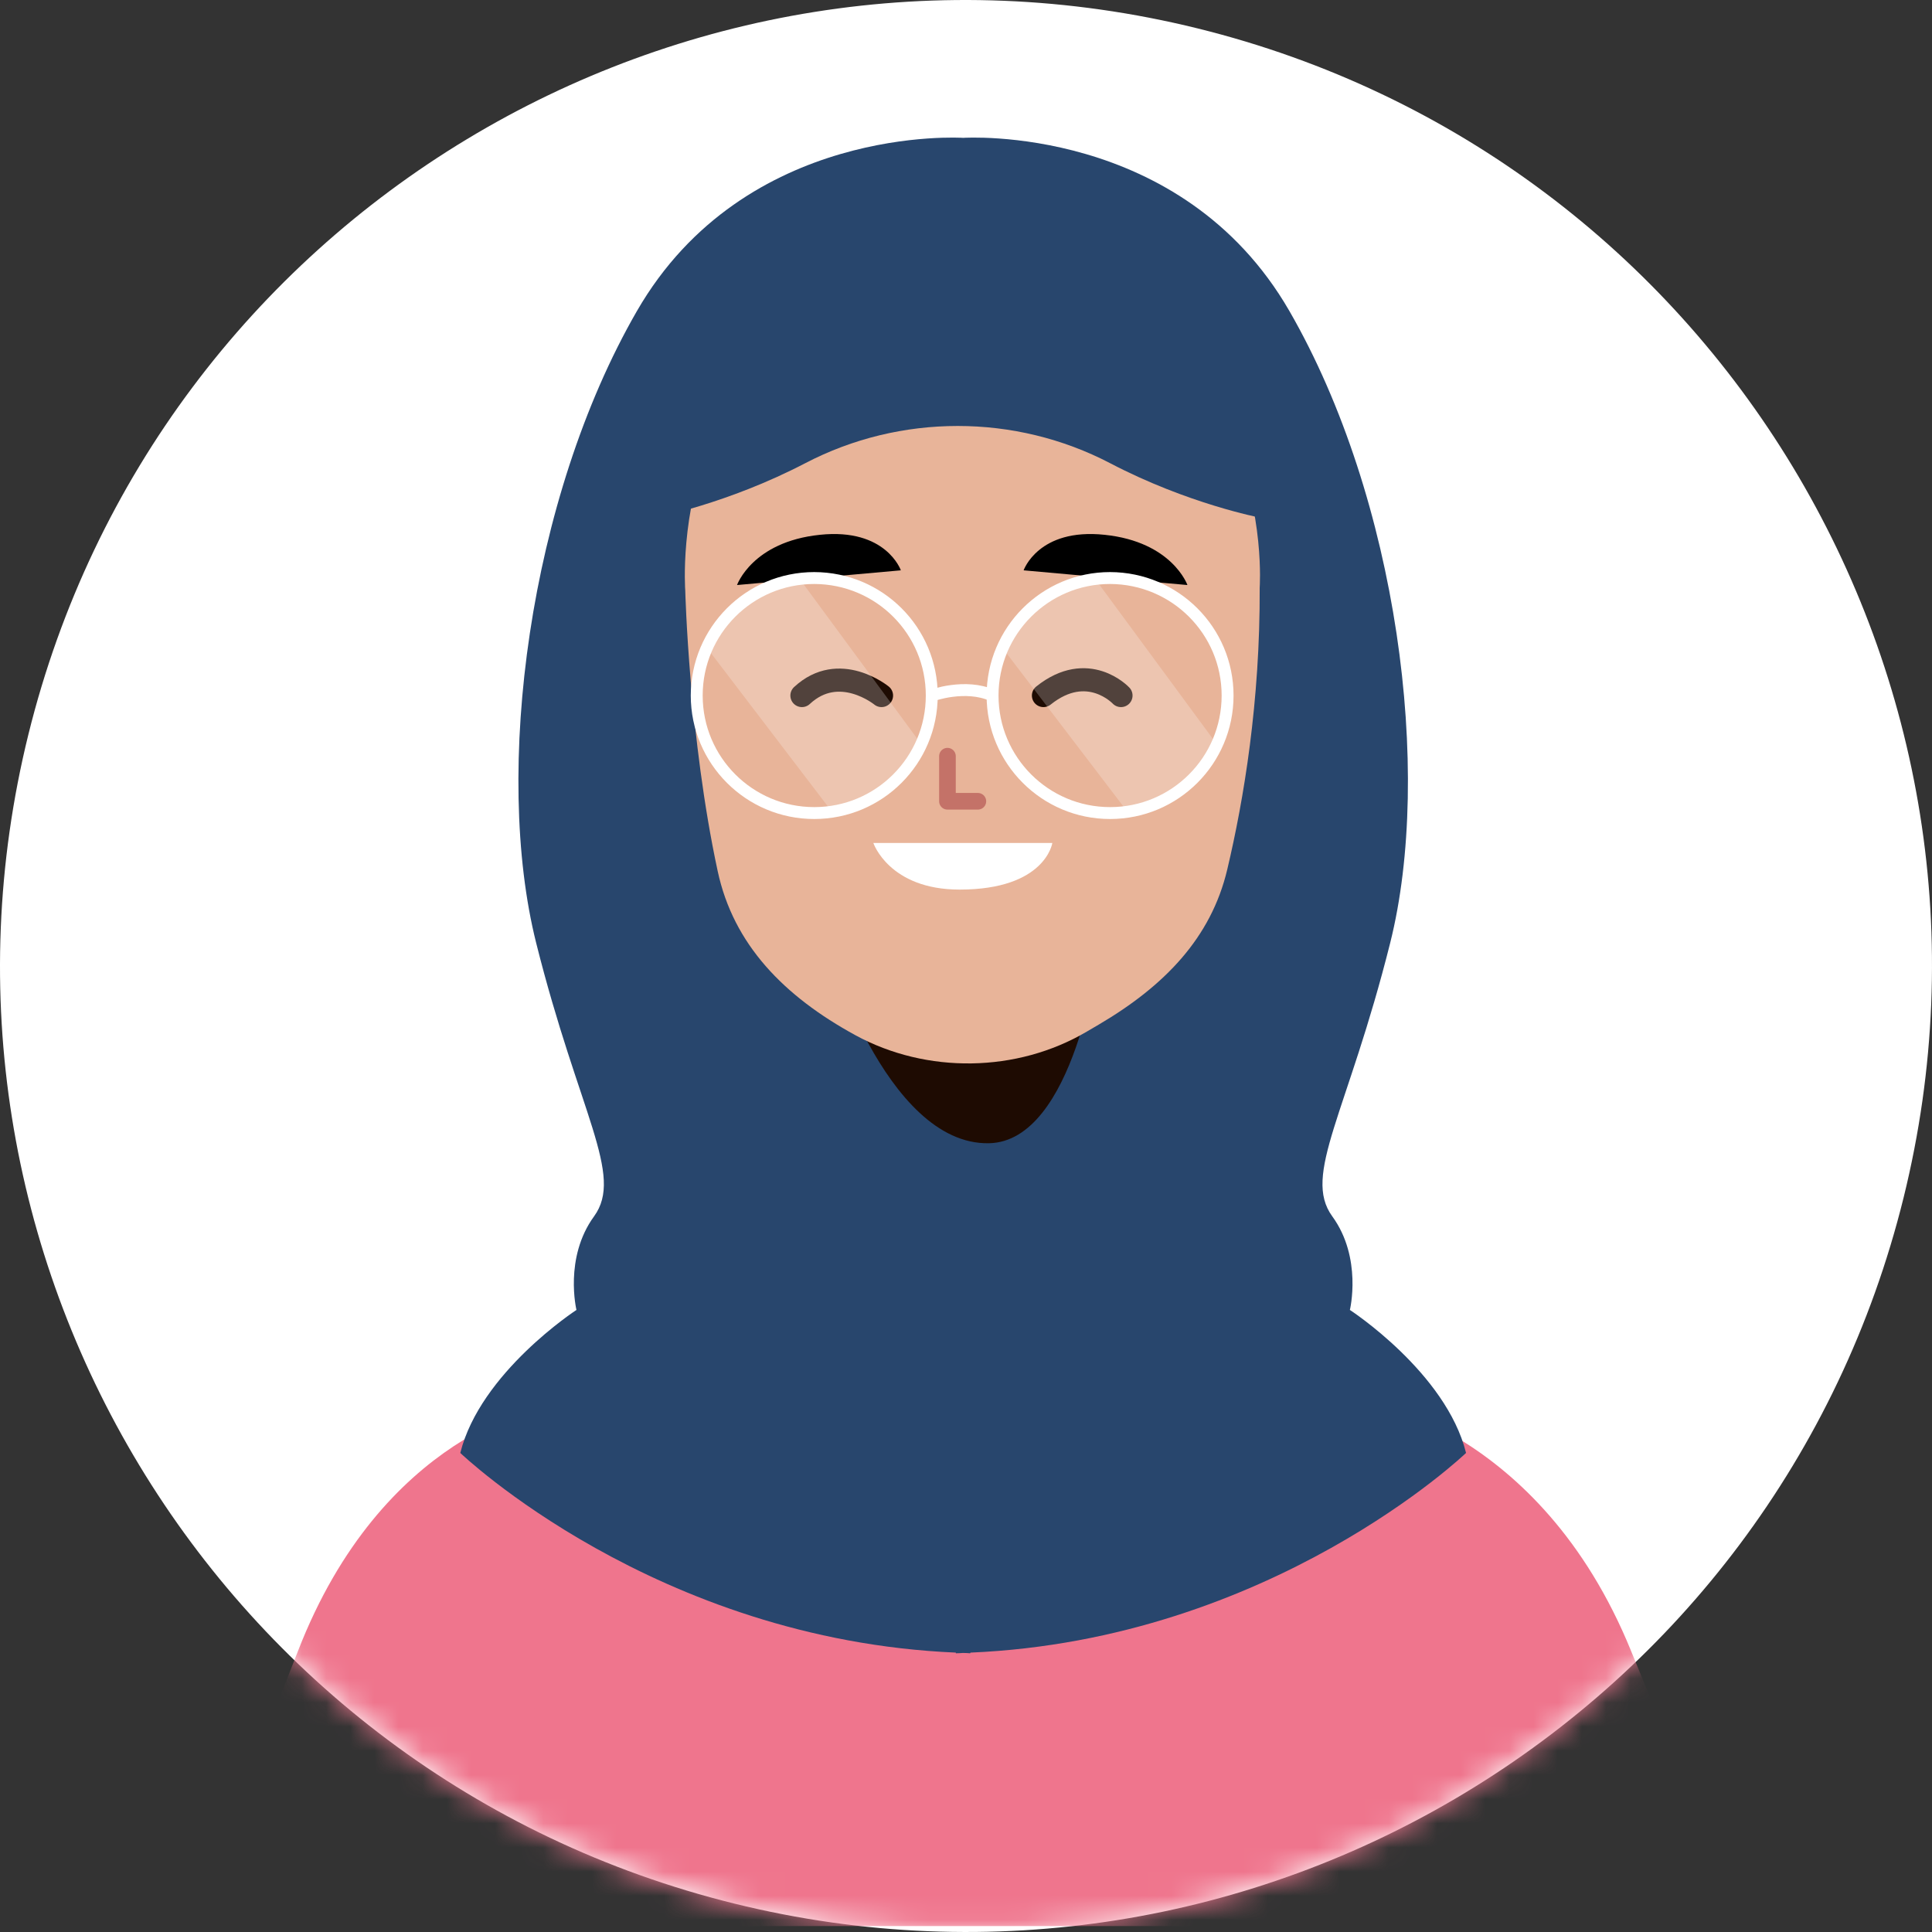<svg width="80" height="80" viewBox="0 0 80 80" fill="none" xmlns="http://www.w3.org/2000/svg">
<rect x="0" y="0" width="80" height="80" fill="#333333" stroke="none"/>
<path d="M78.823 49.594C84.121 28.152 71.034 6.476 49.594 1.177C28.152 -4.121 6.476 8.965 1.177 30.406C-4.121 51.847 8.965 73.524 30.406 78.823C51.847 84.121 73.524 71.035 78.823 49.594Z" fill="white"/>
<mask id="mask0_3_410" style="mask-type:luminance" maskUnits="userSpaceOnUse" x="0" y="0" width="80" height="80">
<path d="M78.823 49.594C84.121 28.152 71.034 6.476 49.594 1.177C28.152 -4.121 6.476 8.965 1.177 30.406C-4.121 51.847 8.965 73.524 30.406 78.823C51.847 84.121 73.524 71.035 78.823 49.594Z" fill="white"/>
</mask>
<g mask="url(#mask0_3_410)">
<path d="M52.714 36.836C55.12 36.836 57.071 34.885 57.071 32.479C57.071 30.073 55.12 28.122 52.714 28.122C50.308 28.122 48.357 30.073 48.357 32.479C48.357 34.885 50.308 36.836 52.714 36.836Z" fill="#E8B499"/>
<path d="M55.168 31.8C55.168 31.8 53.413 31.007 51.843 34.063" stroke="#C47268" stroke-width="0.689" stroke-miterlimit="10" stroke-linecap="round" stroke-linejoin="round"/>
<path d="M32.442 32.358C32.513 34.763 30.617 36.772 28.212 36.836C25.807 36.906 23.799 35.011 23.735 32.606C23.664 30.201 25.56 28.192 27.965 28.129C30.369 28.058 32.378 29.953 32.442 32.358Z" fill="#E8B499"/>
<path d="M25.617 31.863C25.617 31.863 27.35 31.021 28.998 34.028" stroke="#C47268" stroke-width="0.689" stroke-miterlimit="10" stroke-linecap="round" stroke-linejoin="round"/>
<path d="M59.589 79.754H20.32L20.391 59.264C21.19 58.769 22.138 58.38 23.085 58.076C25.356 57.354 27.577 57.149 27.577 57.149L39.94 58.394L52.304 57.149C52.304 57.149 53.98 57.305 55.904 57.821C55.911 57.821 55.918 57.828 55.925 57.828C57.127 58.147 58.429 58.613 59.483 59.264L59.589 79.754Z" fill="#EF758D"/>
<path d="M23.142 58.069L37.712 54.242H42.734L55.911 57.828C49.17 64.144 32.45 69.322 23.892 58.366L23.142 58.069Z" fill="#E8B499"/>
<path d="M44.607 41.179C44.607 41.179 42.719 42.911 41 43.336C39.281 43.76 37.605 42.459 37.584 42.445C37.562 42.431 35.575 40.938 35.575 40.938L34.769 55.282L34.995 55.523C37.916 58.656 42.117 58.705 45.067 55.629L45.498 55.176L44.607 41.179Z" fill="#E8B499"/>
<path d="M23.135 58.069L21.437 79.754H7.673C9.109 76.388 10.793 72.335 12.341 68.36C15.829 59.377 22.449 58.175 23.085 58.076C23.121 58.069 23.135 58.069 23.135 58.069Z" fill="#EF758D"/>
<path d="M72.298 79.754H58.16L55.903 57.821C55.91 57.821 55.917 57.828 55.924 57.828C56.384 57.885 63.74 59.038 67.538 68.36C69.236 72.533 70.933 76.557 72.298 79.754Z" fill="#EF758D"/>
<path d="M40.187 68.431C52.642 67.9 60.706 60.163 60.706 60.163C59.878 56.831 55.896 54.242 55.896 54.242C55.896 54.242 56.419 52.085 55.167 50.367C53.916 48.648 55.79 46.123 57.565 39.043C59.341 31.963 57.877 20.66 53.392 12.88C48.908 5.107 39.904 5.708 39.883 5.708C39.862 5.708 30.858 5.107 26.373 12.88C21.889 20.66 20.425 31.963 22.201 39.043C23.976 46.123 25.85 48.648 24.598 50.367C23.346 52.085 23.87 54.242 23.87 54.242C23.87 54.242 19.888 56.831 19.06 60.163C19.06 60.163 27.123 67.9 39.579 68.431V68.459C39.678 68.459 39.777 68.452 39.876 68.445C39.975 68.445 40.074 68.452 40.173 68.459L40.187 68.431Z" fill="#28466D"/>
<path d="M53.563 27.463C55.37 20.124 50.884 12.71 43.545 10.903C36.205 9.097 28.791 13.582 26.985 20.921C25.178 28.261 29.663 35.675 37.003 37.482C44.342 39.288 51.757 34.803 53.563 27.463Z" fill="#28466D"/>
<path d="M34.217 39.042C34.217 39.042 36.636 47.424 40.951 47.339C44.501 47.268 45.484 39.459 45.484 39.459L34.217 39.042Z" fill="#1E0B02"/>
<path d="M52.161 24.331C52.182 29.048 51.503 33.115 50.817 36.008C50.145 38.837 48.221 40.825 45.491 42.43L44.996 42.72C42.11 44.418 38.376 44.474 35.426 42.869C32.456 41.249 30.369 39.106 29.718 36.072C28.53 30.562 28.375 24.451 28.375 24.451C28.375 24.451 27.384 11.698 40.215 11.868C53.045 12.031 52.161 24.331 52.161 24.331Z" fill="#E8B499"/>
<path d="M39.232 31.312V33.179H40.491" stroke="#C47268" stroke-width="0.689" stroke-miterlimit="10" stroke-linecap="round" stroke-linejoin="round"/>
<path d="M30.519 24.225L37.302 23.616C37.302 23.616 36.693 21.855 33.949 22.145C31.148 22.435 30.519 24.225 30.519 24.225Z" fill="black"/>
<path d="M49.169 24.225L42.386 23.616C42.386 23.616 42.995 21.855 45.739 22.145C48.54 22.435 49.169 24.225 49.169 24.225Z" fill="black"/>
<path d="M36.163 34.905H43.575C43.575 34.905 43.292 36.836 39.735 36.836C36.813 36.836 36.163 34.905 36.163 34.905Z" fill="white"/>
<path d="M36.502 28.801C36.502 28.801 34.748 27.365 33.206 28.801" stroke="#1E0B02" stroke-width="0.957" stroke-miterlimit="10" stroke-linecap="round" stroke-linejoin="round"/>
<path d="M46.418 28.801C46.418 28.801 45.046 27.33 43.207 28.801" stroke="#1E0B02" stroke-width="0.957" stroke-miterlimit="10" stroke-linecap="round" stroke-linejoin="round"/>
<path opacity="0.23" d="M33.214 24.111L38.186 30.866C38.186 30.866 36.686 33.731 34.296 33.412L29.274 26.828C29.281 26.82 30.639 23.928 33.214 24.111Z" fill="white"/>
<path opacity="0.23" d="M45.45 24.111L50.422 30.866C50.422 30.866 48.923 33.731 46.532 33.412L41.51 26.828C41.51 26.82 42.868 23.928 45.45 24.111Z" fill="white"/>
<path d="M38.582 28.801C38.582 31.489 36.404 33.667 33.716 33.667C31.028 33.667 28.85 31.489 28.85 28.801C28.85 26.113 31.028 23.935 33.716 23.935C36.411 23.942 38.582 26.113 38.582 28.801Z" stroke="white" stroke-width="0.493" stroke-miterlimit="10"/>
<path d="M50.832 28.801C50.832 31.489 48.654 33.667 45.966 33.667C43.278 33.667 41.1 31.489 41.1 28.801C41.1 26.113 43.278 23.935 45.966 23.935C48.654 23.942 50.832 26.113 50.832 28.801Z" stroke="white" stroke-width="0.493" stroke-miterlimit="10"/>
<path d="M38.582 28.801C38.582 28.801 39.968 28.292 41.1 28.801" stroke="white" stroke-width="0.493" stroke-miterlimit="10"/>
<path d="M52.161 21.431C50.86 9.407 42.818 9.761 39.649 10.383C36.48 9.761 28.439 9.4 27.137 21.431C27.137 21.431 30.108 20.865 33.34 19.182C37.28 17.124 42.033 17.124 45.972 19.182C49.191 20.865 52.161 21.431 52.161 21.431Z" fill="#28466D"/>
</g>
</svg>
